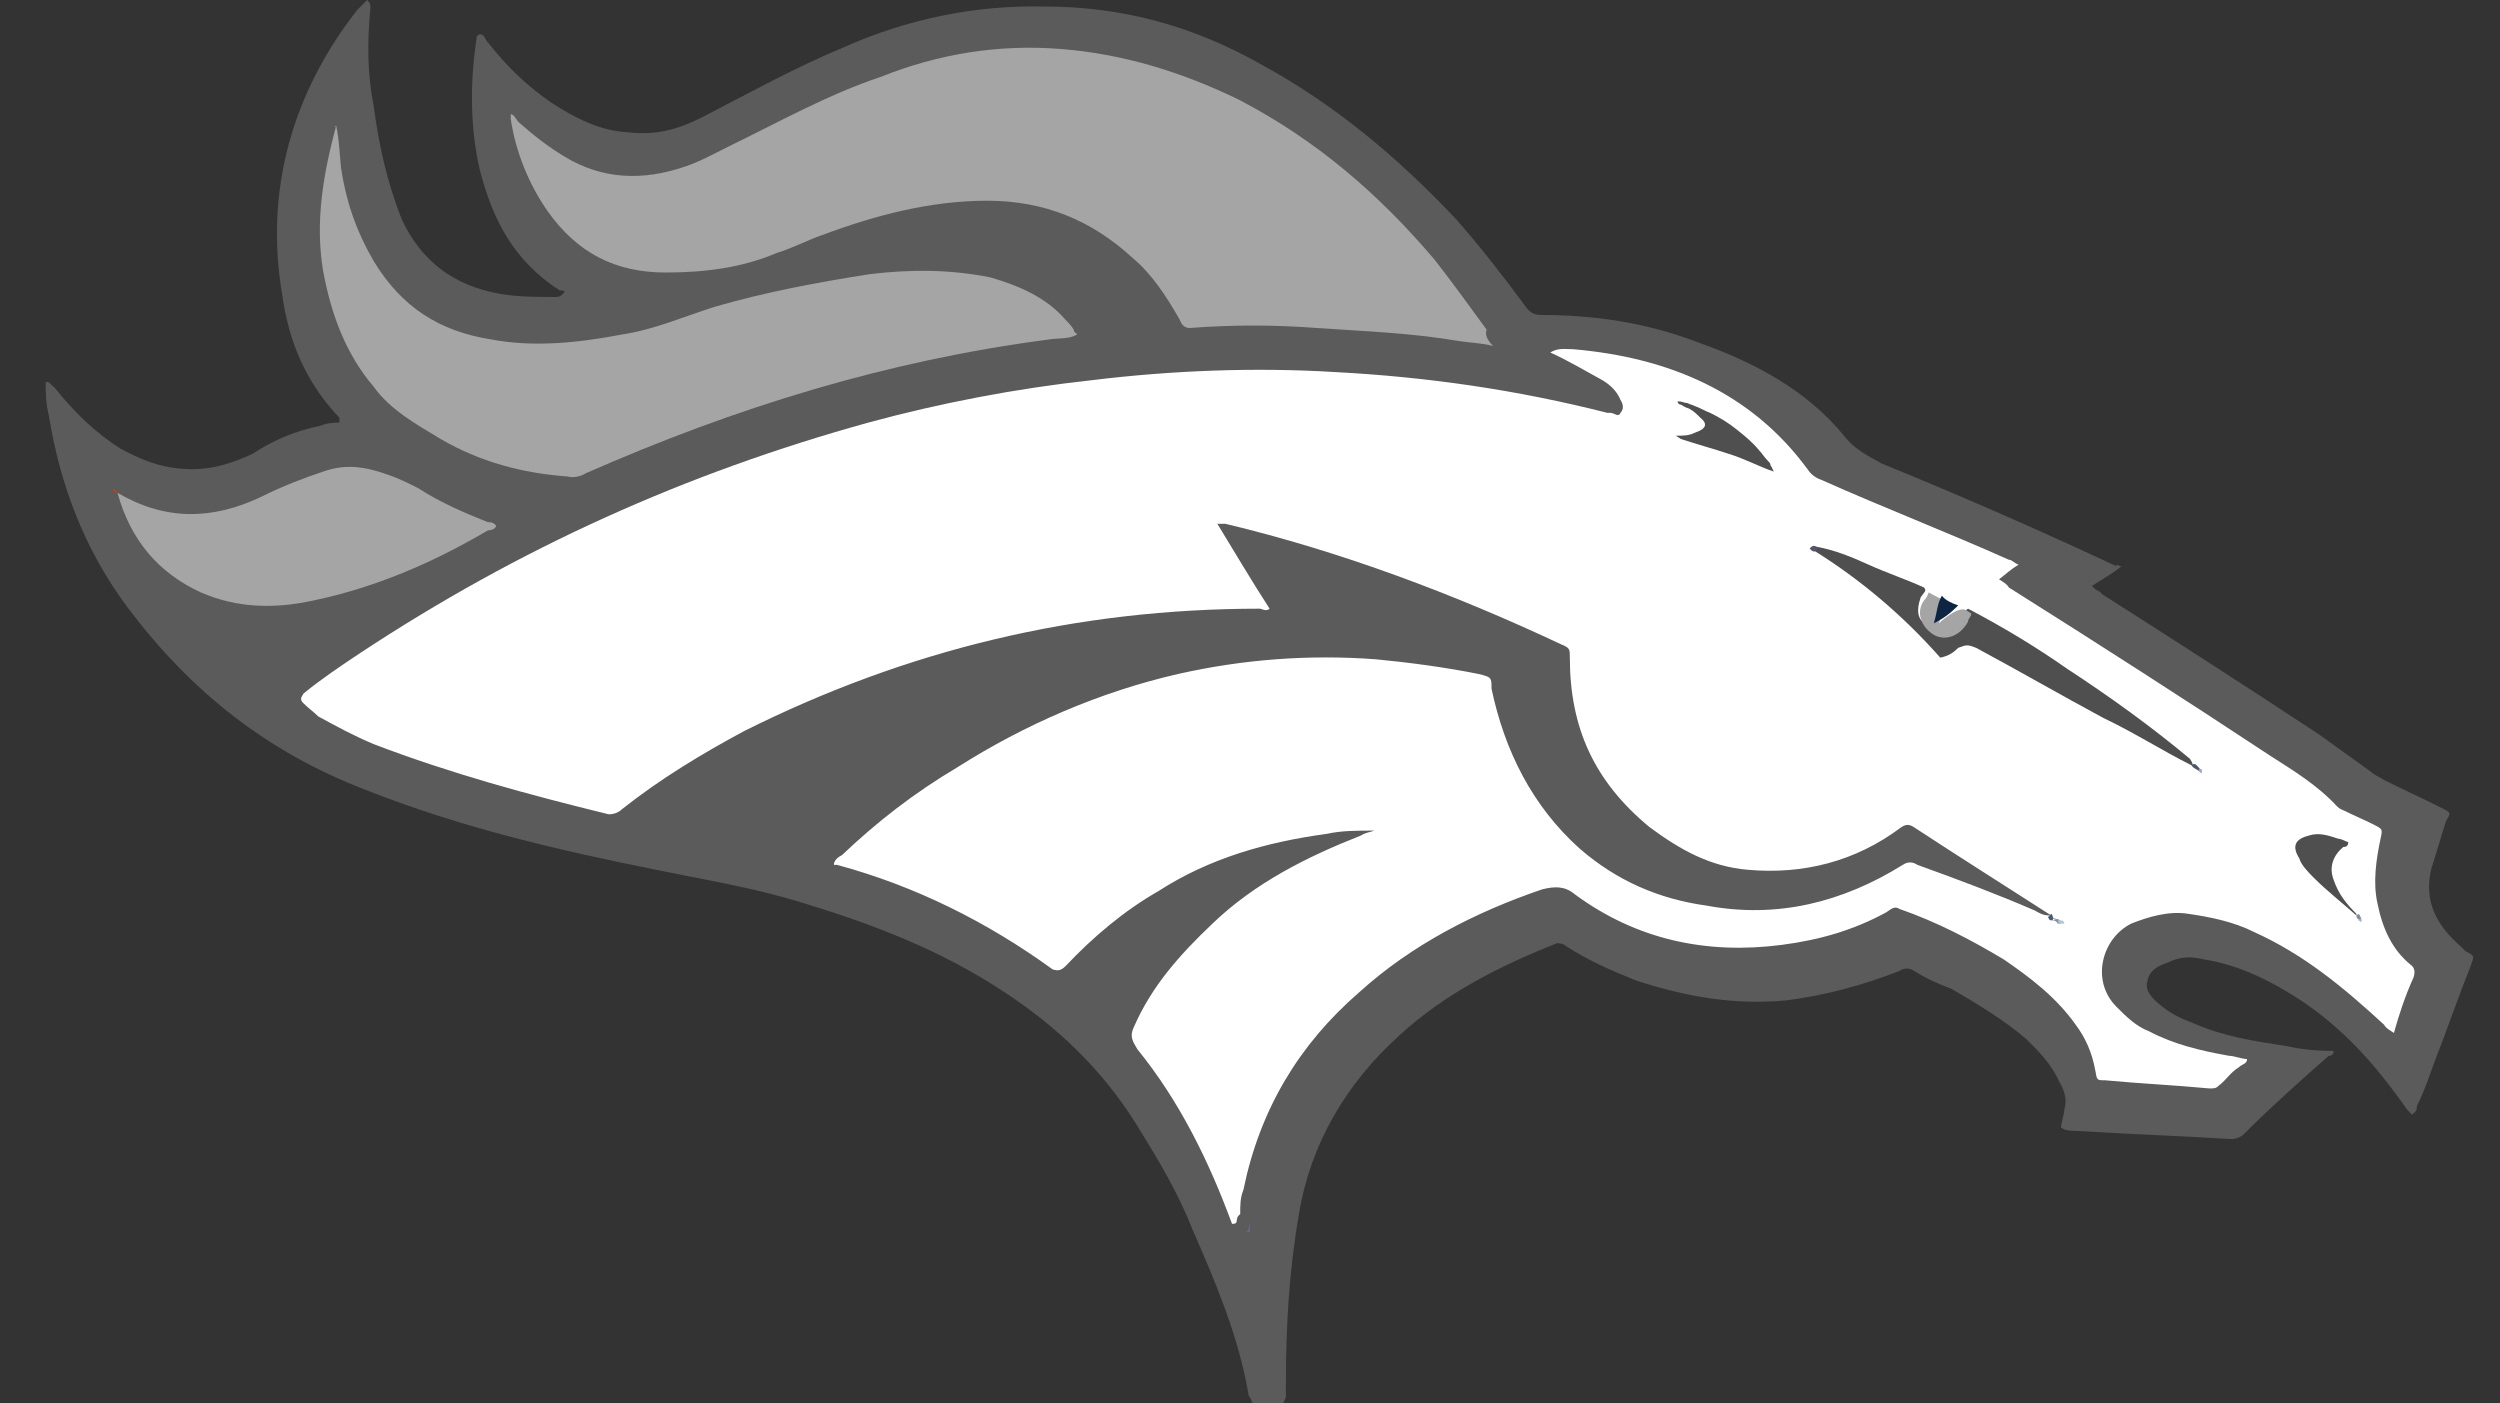 <?xml version="1.0" encoding="utf-8"?>
<!-- Generator: Adobe Illustrator 23.0.3, SVG Export Plug-In . SVG Version: 6.00 Build 0)  -->
<svg version="1.1" id="Layer_1" xmlns="http://www.w3.org/2000/svg" xmlns:xlink="http://www.w3.org/1999/xlink" x="0px" y="0px"
	 viewBox="0 0 153.2 86" style="enable-background:new 0 0 153.2 86;" xml:space="preserve">
<rect x="0" y="0" width="153.2" height="86" fill="#333333" stroke="none"/>
<style type="text/css">
	.st0{fill:#5B5B5B;}
	.st1{fill:#FFFFFF;}
	.st2{fill:#A5A5A5;}
	.st3{fill:#606980;}
	.st4{fill:#4D5973;}
	.st5{fill:#B44420;}
	.st6{fill:#4F4F4F;}
	.st7{fill:#0D2543;}
	.st8{fill:#4A5771;}
	.st9{fill:#55536E;}
	.st10{fill:#828E9F;}
	.st11{fill:#808D9F;}
	.st12{fill:#AFC7CF;}
	.st13{fill:#A5A6B4;}
	.st14{fill:#AFB1BD;}
</style>
<g>
	<path class="st0" d="M130,34.7c-0.6,0.5-1.2,0.8-1.8,1.2c0.2,0.3,0.5,0.3,0.6,0.5c4.4,2.8,8.9,5.7,13.3,8.6
		c1.1,0.8,2.1,1.5,3.2,2.3c0.2,0.2,0.5,0.3,0.8,0.5c1.2,0.6,2.3,1.1,3.5,1.7c0.6,0.3,0.6,0.3,0.3,0.8c-0.3,0.9-0.6,2-0.9,2.9
		c-0.5,2,0.3,3.5,1.8,4.8c0.2,0.2,0.2,0.2,0.3,0.3c0.6,0.3,0.5,0.3,0.3,0.9c-0.6,1.5-1.2,3.2-1.8,4.8c-0.5,1.2-0.9,2.6-1.5,3.8
		c0,0.2,0,0.3-0.3,0.5c-0.2-0.2-0.3-0.3-0.5-0.6c-2-2.8-4.1-5.1-7.1-6.9c-1.5-0.9-3.2-1.7-5.1-2c-0.8-0.2-1.5-0.2-2.3,0.2
		c-0.6,0.2-1.1,0.5-1.2,1.1c-0.2,0.6,0.3,1.1,0.8,1.5c0.6,0.5,1.2,0.8,2,1.1c1.8,0.8,3.7,1.1,5.7,1.4c0.9,0.2,1.8,0.3,2.9,0.3
		c0,0.3-0.2,0.3-0.3,0.3c-1.7,1.5-3.5,3.1-5.2,4.8c-0.2,0.2-0.5,0.3-0.8,0.3c-3.2-0.2-6.3-0.3-9.5-0.5c-0.3,0-0.6,0-0.9-0.2
		c0-0.3,0.2-0.8,0.2-1.1c0.2-0.6,0-1.2-0.3-1.7c-0.5-1.1-1.2-1.8-2-2.6c-1.4-1.2-2.9-2.1-4.6-3.1c-0.8-0.3-1.5-0.6-2.3-1.1
		c-0.3-0.2-0.6-0.2-0.9,0c-2.3,0.9-4.6,1.5-6.9,1.8c-3.2,0.3-6.1-0.2-9.2-1.2c-1.5-0.6-2.9-1.2-4.3-2.1c-0.2-0.2-0.5-0.2-0.6-0.2
		c-3.5,1.4-6.9,3.1-9.7,5.7c-3.2,2.9-5.4,6.6-6.1,10.9c-0.6,3.4-0.8,6.9-0.8,10.3c0,0.3,0,0.6,0,0.9c-0.2,0.6-0.5,0.9-0.9,0.9
		c-0.5,0.2-0.9-0.2-1.2-0.6c0-0.2-0.2-0.3-0.2-0.5c-0.6-3.5-2-6.8-3.4-10c-0.9-2.3-2.1-4.3-3.4-6.4c-2.1-3.4-4.9-6.1-8.3-8.3
		c-3.8-2.5-8-4.1-12.3-5.4c-2.9-0.9-6-1.4-8.9-2c-6-1.2-12-2.6-17.8-4.9c-6-2.3-10.7-6-14.6-11.2c-2.6-3.5-4.1-7.4-4.8-11.7
		c-0.2-0.8-0.2-1.5-0.2-2.1c0.3,0,0.3,0.2,0.5,0.3c1.2,1.5,2.5,2.8,4.1,3.8c1.1,0.6,2.3,1.1,3.5,1.2c1.7,0.2,3.1-0.2,4.6-0.9
		c1.2-0.8,2.6-1.4,4.1-1.7c0.5-0.2,0.9-0.2,1.2-0.2c0-0.2,0-0.2,0-0.3c-2-2.1-3.1-4.6-3.5-7.5c-1.1-6.4,0.6-12.4,4.6-17.5
		c0.2-0.2,0.5-0.5,0.6-0.6c0.2,0.2,0.2,0.3,0.2,0.5c-0.2,2-0.2,4,0.2,6c0.3,2.3,0.8,4.6,1.7,6.9c1.2,2.6,3.2,4.1,6,4.6
		c1.1,0.2,2.3,0.2,3.4,0.2c0.2,0,0.3,0,0.5-0.2c0.2-0.2,0-0.2-0.2-0.2c-2.8-1.8-4.1-4.3-4.9-7.4c-0.6-2.6-0.6-5.4-0.2-8
		c0-0.2,0-0.2,0.2-0.3c0.3,0,0.3,0.3,0.5,0.5C31,4,32.2,5.2,33.8,6.3c1.4,0.9,2.9,1.7,4.6,1.8C40.1,8.3,41.4,8,43,7.2
		c2.9-1.5,5.8-3.1,8.7-4.3c3.8-1.7,8-2.6,12.3-2.5c4.8,0,9.1,1.2,13.2,3.5c4.6,2.5,8.4,5.7,12,9.5c1.5,1.7,2.9,3.5,4.3,5.4
		c0.2,0.3,0.5,0.5,0.9,0.5c3.4,0,6.6,0.5,9.7,1.7c3.4,1.2,6.6,2.9,8.9,5.7c0.6,0.8,1.4,1.2,2.3,1.7c4.9,2,9.7,4.1,14.4,6.3
		C129.7,34.5,129.8,34.7,130,34.7z"/>
	<path class="st1" d="M125.7,56.1c-2.8-1.8-5.5-3.5-8.4-5.4c-0.3-0.2-0.5-0.2-0.8,0c-2.8,2.1-6,2.9-9.4,2.6c-2.3-0.2-4.1-1.2-6-2.6
		c-3.4-2.8-4.9-6.1-4.9-10.4c0-0.5,0-0.6-0.5-0.8c-6.6-3.1-13.5-5.7-20.6-7.4c-0.2,0-0.2,0-0.5,0c1.1,1.8,2.1,3.5,3.2,5.2
		c-0.2,0.2-0.5,0-0.6,0c-11.2,0-21.6,2.5-31.6,7.5c-2.6,1.4-5.1,2.9-7.5,4.8c-0.2,0.2-0.5,0.3-0.8,0.3c-4.9-1.2-9.7-2.5-14.4-4.3
		c-1.2-0.5-2.3-1.1-3.4-1.7c-0.3-0.3-0.6-0.5-0.9-0.8c-0.2-0.2-0.2-0.3,0-0.6c1.1-0.9,2.3-1.7,3.5-2.5c9.7-6.4,19.9-11,31.1-14.1
		c4.4-1.2,9.1-2.1,13.7-2.6c4.9-0.6,10-0.8,14.9-0.5c5.7,0.3,11.2,1.1,16.7,2.5h0.2c0.2,0,0.5,0.3,0.6,0c0.2-0.2,0.2-0.5,0-0.8
		c-0.2-0.5-0.6-0.9-1.1-1.2c-1.1-0.6-2.1-1.2-3.2-1.7c0.5-0.3,0.9-0.2,1.4-0.2c5.8,0.5,10.9,2.6,14.4,7.4c0.2,0.3,0.5,0.5,0.8,0.6
		c3.8,1.7,7.7,3.2,11.5,4.9c0.2,0,0.3,0.2,0.6,0.3c-0.5,0.3-0.8,0.6-1.2,0.9c0.3,0.2,0.5,0.3,0.6,0.5c5.4,3.4,10.7,6.8,16,10.3
		c1.4,0.9,2.9,1.8,4.1,3.1c0.2,0.2,0.3,0.2,0.5,0.3c0.6,0.3,1.1,0.5,1.7,0.8c0.6,0.3,0.6,0.3,0.5,0.8c-0.3,1.4-0.5,2.8-0.2,4.1
		c0.3,1.5,0.9,2.8,2,3.7c0.3,0.2,0.3,0.5,0.2,0.8c-0.5,1.1-0.9,2.3-1.2,3.4c-0.3-0.2-0.5-0.3-0.6-0.5c-2.5-2.3-4.9-4.3-8-5.7
		c-1.2-0.6-2.6-0.9-4-1.1c-1.2-0.2-2.5,0.2-3.5,0.6c-1.8,0.9-2.5,3.5-0.9,5.1c0.6,0.6,1.2,1.2,2,1.5c1.5,0.8,3.2,1.2,4.9,1.5
		c0.3,0,0.8,0.2,1.1,0.2c0,0.3-0.3,0.3-0.5,0.5c-0.5,0.3-0.8,0.8-1.2,1.1c-0.2,0.2-0.3,0.2-0.6,0.2c-2.1-0.2-4.3-0.3-6.4-0.5
		c-0.5,0-0.5,0-0.6-0.6c-0.2-1.1-0.6-2-1.2-2.8c-1.2-1.7-2.8-2.9-4.4-4c-2-1.2-4.1-2.3-6.4-3.1c-0.3-0.2-0.5,0-0.8,0.2
		c-2,1.1-4.1,1.7-6.4,2c-4.6,0.6-8.9-0.3-12.7-3.1c-0.6-0.5-1.2-0.5-2-0.3c-4.1,1.4-8,3.4-11.2,6.3c-3.7,3.2-6.1,7.2-7.1,12.1
		c-0.2,0.5-0.2,0.9-0.2,1.5C75.6,74.7,76,75,75.5,75c-1.4-3.8-3.2-7.5-5.8-10.7c-0.3-0.5-0.5-0.8-0.2-1.4c1.1-2.5,2.8-4.4,4.8-6.3
		c2.6-2.5,5.8-4.1,9.1-5.4c0.3-0.2,0.6-0.2,0.8-0.3c-1.1,0-2,0-2.9,0.2c-3.7,0.5-7.2,1.5-10.3,3.5c-2.1,1.2-4,2.8-5.7,4.6
		c-0.3,0.3-0.5,0.3-0.8,0.2c-4-2.9-8.4-5.1-13.2-6.4h-0.2c0-0.3,0.3-0.5,0.5-0.6c2.1-2,4.4-3.8,7.1-5.4c4.1-2.6,8.7-4.6,13.5-5.7
		c4-0.9,8-1.2,12.1-0.9c2.1,0.2,4.3,0.5,6.3,0.9c0.8,0.2,0.8,0.2,0.8,0.9c0.8,3.8,2.5,7.2,5.4,9.8c2.3,2,4.9,3.1,7.8,3.5
		c4.3,0.8,8.3-0.2,12-2.5c0.3-0.2,0.6-0.2,0.9,0c2.5,0.9,4.9,1.8,7.2,2.8C125.2,56.1,125.4,56.1,125.7,56.1c0,0.2,0,0.2,0.2,0.2
		c0.2,0,0.2,0.2,0.3,0.2l0,0l0,0c0,0-0.2,0-0.2-0.2C125.8,56.3,125.7,56.1,125.7,56.1z"/>
	<path class="st2" d="M91.5,21.2c-0.8-0.2-1.5-0.2-2.1-0.3c-2.9-0.5-5.8-0.6-8.7-0.8c-2.6-0.2-5.2-0.2-7.8,0c-0.3,0-0.5-0.2-0.6-0.5
		c-0.8-1.4-1.7-2.8-2.9-3.8c-2.5-2.3-5.4-3.5-8.9-3.5c-3.5,0-6.9,0.9-10.1,2.1c-0.9,0.3-1.8,0.8-2.8,1.1c-2.1,0.9-4.4,1.2-6.8,1.2
		c-3.1,0-5.4-1.2-7.2-3.7c-1.2-1.7-2-3.7-2.3-5.7c0-0.2,0-0.2,0-0.3c0.2,0,0.3,0.3,0.5,0.5c0.9,0.8,1.8,1.5,2.8,2.1
		c2.3,1.4,4.8,1.5,7.4,0.6c0.9-0.3,1.8-0.8,2.6-1.2c3.1-1.5,6.1-3.2,9.4-4.3c3.5-1.4,7.2-2,11-1.7c3.8,0.3,7.4,1.4,10.9,3.1
		c4.8,2.5,8.6,5.8,12,9.8c1.1,1.4,2.1,2.8,3.2,4.3C91,20.5,91.1,20.8,91.5,21.2z"/>
	<path class="st2" d="M20.6,7.7c0.2,0.9,0.2,1.7,0.3,2.6c0.3,2,0.9,3.8,2,5.7c1.7,2.8,4,4.3,7.2,4.8c2.6,0.5,5.4,0.2,8-0.3
		c2-0.3,3.8-1.1,5.7-1.7c3.1-0.9,6.3-1.5,9.5-2c2.5-0.3,4.9-0.3,7.4,0.2c1.7,0.5,3.4,1.2,4.6,2.6c0.2,0.2,0.3,0.3,0.5,0.6
		c0,0.2,0.2,0.2,0.2,0.3c-0.5,0.3-1.1,0.2-1.7,0.3C54.3,22.1,45,25,35.9,29c-0.3,0.2-0.8,0.3-1.1,0.2c-2.8-0.2-5.4-0.9-7.8-2.3
		c-1.5-0.9-3.1-1.8-4.1-3.2c-1.7-2-2.6-4.4-3.1-7.1C19.3,13.6,19.8,10.7,20.6,7.7C20.4,7.8,20.6,7.8,20.6,7.7L20.6,7.7z"/>
	<path class="st2" d="M7.2,30.2c2.9,1.7,5.8,1.7,8.9,0.2c1.2-0.6,2.5-1.1,3.7-1.5c1.4-0.5,2.6-0.3,4,0.2c0.6,0.2,1.2,0.5,1.8,0.8
		c1.4,0.9,2.8,1.5,4.3,2.1c0.2,0,0.3,0,0.5,0.2c0,0.2-0.3,0.3-0.5,0.3c-3.4,2-6.9,3.5-10.7,4.3c-2.3,0.5-4.6,0.5-6.9-0.5
		C9.7,35.1,8,33.1,7.2,30.2C7.1,30.2,7.1,30.2,7.2,30.2z"/>
	<path class="st3" d="M76.3,75.5c0.2,0,0.2-0.3,0.3-0.5c0,0.2,0,0.3,0,0.5H76.3C76.1,75.6,76.1,75.5,76.3,75.5z"/>
	<path class="st4" d="M125.8,56.4c-0.2,0-0.2,0-0.3-0.2l0.2-0.2C125.8,56.1,125.8,56.1,125.8,56.4C126,56.4,126,56.4,125.8,56.4z"/>
	<path class="st5" d="M7.2,30.2L7.2,30.2c-0.3,0-0.3-0.2-0.3-0.2C7.1,29.9,7.2,30.2,7.2,30.2z"/>
	<path class="st6" d="M134.3,46.9c-1.8-0.9-3.5-2-5.4-2.9c-2.6-1.4-5.2-2.9-7.8-4.3c-0.5-0.2-0.6-0.2-1.1,0
		c-0.3,0.3-0.6,0.5-1.1,0.6c-2.3-2.6-4.9-4.8-7.8-6.6c0-0.2,0-0.2,0.2-0.2c1.1,0.2,2.1,0.6,3.2,1.1c1.1,0.5,2.3,0.9,3.4,1.4
		c0.2,0.2,0,0.3-0.2,0.6c-0.3,0.9-0.2,1.5,0.6,1.8c0.6,0.3,1.4,0.2,1.8-0.6c0.2-0.2,0.2-0.3,0.5-0.5c2.1,1.1,4.1,2.3,6.1,3.7
		c2.6,1.7,5.1,3.5,7.5,5.5C134.4,46.8,134.4,46.9,134.3,46.9z"/>
	<path class="st6" d="M102.7,26.7c0.5,0,0.8,0,1.2-0.2c0.6-0.2,0.8-0.5,0.3-0.9c-0.2-0.2-0.4-0.4-0.6-0.5c-0.1-0.1-0.3-0.1-0.4-0.2
		c-0.1,0-0.1-0.1-0.2-0.1c-0.1,0-0.2-0.1-0.2-0.2c0,0,0,0,0.1,0c0.2,0,0.3,0.1,0.5,0.1c0.2,0.1,0.3,0.1,0.5,0.2
		c0.3,0.1,0.6,0.3,0.9,0.4c0.6,0.3,1.1,0.6,1.6,1c0.5,0.4,1,0.8,1.4,1.3c0.2,0.2,0.3,0.4,0.5,0.6c0.1,0.1,0.2,0.2,0.2,0.3
		c0,0.1,0.1,0.1,0.1,0.2c0,0,0.1,0.2,0.1,0.2c-0.9-0.3-1.8-0.8-2.8-1.1c-0.9-0.3-2-0.6-2.9-0.9L102.7,26.7z"/>
	<path class="st6" d="M144.4,56.1c-0.9-0.8-1.8-1.5-2.6-2.3c-0.3-0.3-0.8-0.8-0.9-1.2c-0.5-0.8-0.2-1.2,0.6-1.4
		c0.6-0.2,1.2,0,1.8,0.2c0.2,0,0.5,0.2,0.6,0.2c0,0.3-0.2,0.3-0.3,0.3c-0.6,0.5-0.9,1.2-0.6,2c0.3,0.9,0.8,1.5,1.4,2.1
		C144.4,56,144.4,56.1,144.4,56.1z"/>
	<path class="st2" d="M120.8,37.6c0,0.2-0.2,0.3-0.2,0.5c-0.5,0.9-1.4,1.2-2.1,0.8c-0.8-0.5-1.1-1.4-0.6-2.1
		c0.2-0.2,0.2-0.3,0.3-0.5c0.3,0.2,0.6,0.3,0.9,0.5c0.2,0.5-0.2,0.9-0.3,1.5c0,0,0.2,0,0,0c-0.2,0,0.8-0.8,1.2-0.9
		C120.3,37.3,120.4,37.3,120.8,37.6z"/>
	<path class="st7" d="M120,37.1c-0.5,0.5-0.9,0.8-1.5,1.1c0.2-0.6,0.2-1.2,0.5-1.7C119.2,36.8,119.7,37,120,37.1z"/>
	<path class="st8" d="M134.3,46.9L134.3,46.9c0.2-0.2,0.3,0,0.5,0.2c0,0,0,0,0,0.2l0,0C134.6,47.1,134.4,47.1,134.3,46.9z"/>
	<path class="st9" d="M111.4,33.6l-0.2,0.2c-0.2,0-0.3-0.2-0.3-0.2C111.1,33.4,111.2,33.4,111.4,33.6z"/>
	<path class="st10" d="M144.4,56.1L144.4,56.1c0.2-0.2,0.2,0,0.3,0.2v0.2C144.5,56.3,144.4,56.3,144.4,56.1z"/>
	<path class="st11" d="M125.8,56.4C125.8,56.3,125.8,56.3,125.8,56.4c0.3-0.2,0.5,0,0.5,0.2h-0.2C126,56.4,125.8,56.4,125.8,56.4z"
		/>
	<path class="st12" d="M126.1,56.4h0.2c0,0,0.2,0,0.2,0.2c0,0,0,0-0.2,0C126.3,56.6,126.1,56.6,126.1,56.4z"/>
	<path class="st13" d="M134.7,47.2C134.7,47.1,134.7,47.1,134.7,47.2c0.2-0.2,0.3,0,0.2,0.2C134.9,47.4,134.7,47.2,134.7,47.2z"/>
	<path class="st14" d="M144.5,56.4L144.5,56.4c0.2-0.2,0.2,0,0.2,0C144.7,56.6,144.7,56.4,144.5,56.4z"/>
</g>
</svg>
